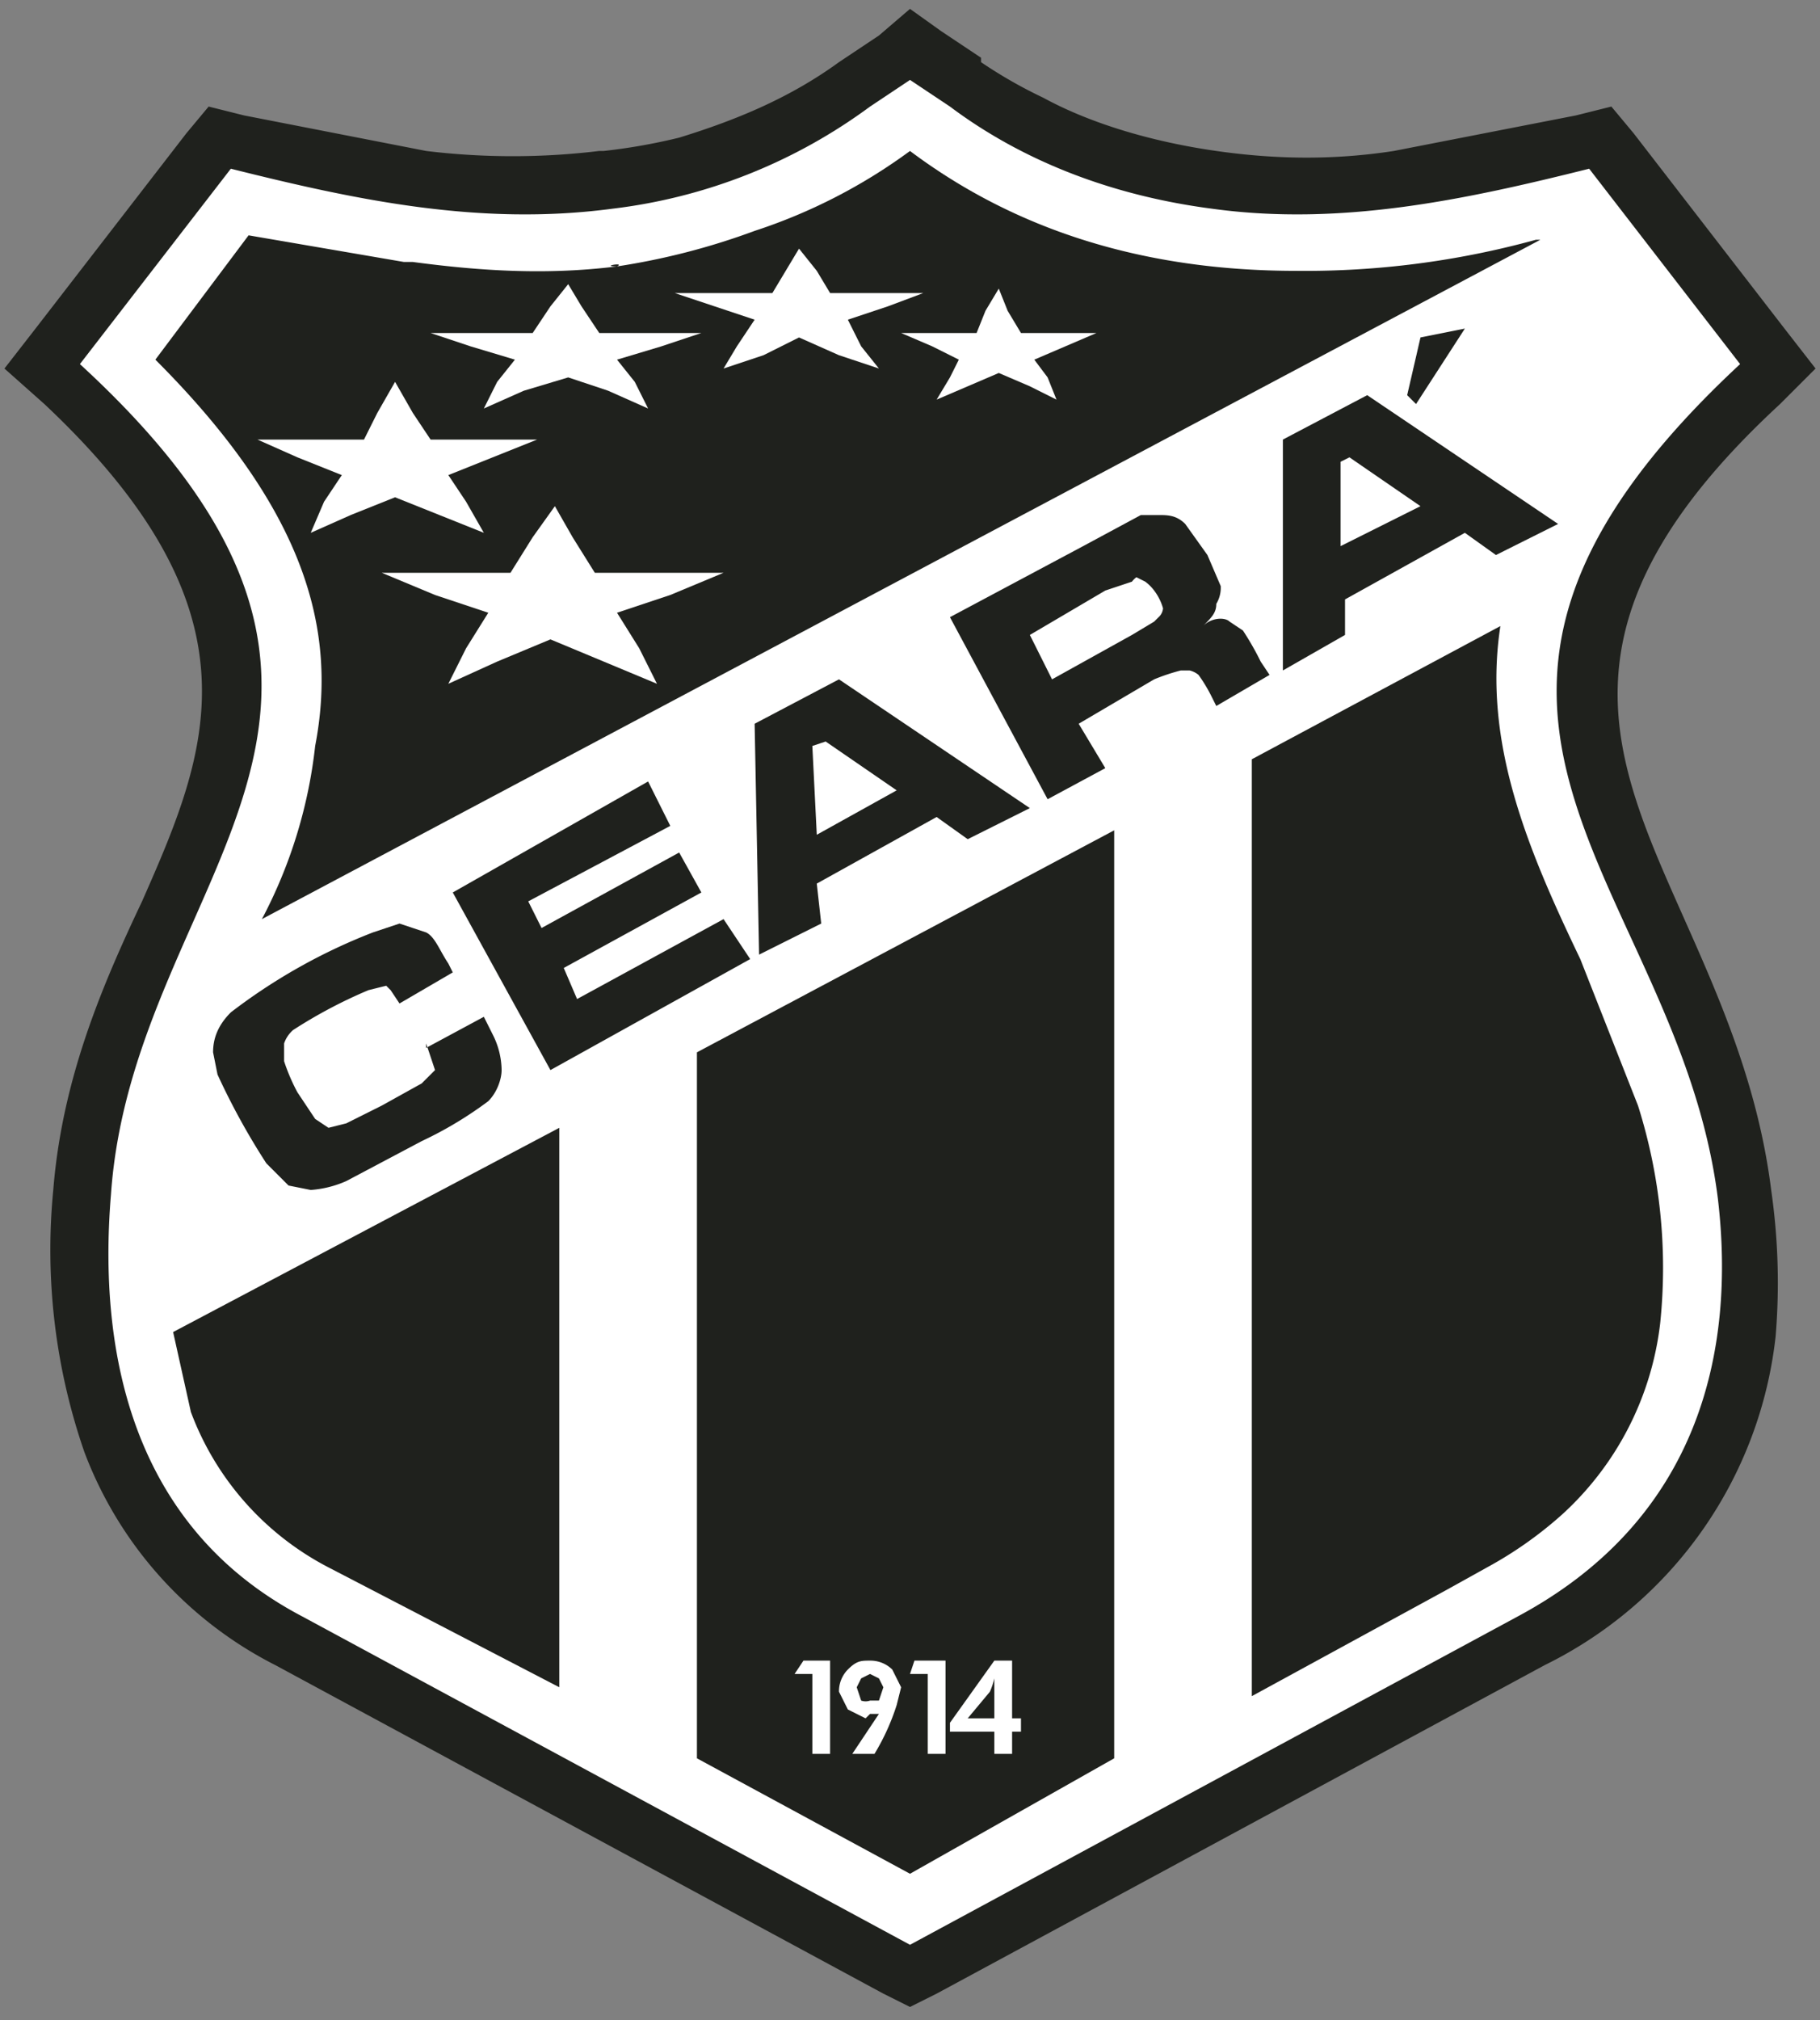 <svg height="455" width="410" xmlns="http://www.w3.org/2000/svg"><rect width="100%" height="100%" fill="#808080" stroke="none"/><path d="M62 375a89 89 0 0 1-43-48 139 139 0 0 1-7-59c2-25 11-46 20-65 15-34 28-65-22-112l-9-8 7-9 34-44 5-6 8 2 41 8a162 162 0 0 0 39 0h1-1 1c1 0 1 0 0 0a132 132 0 0 0 17-3c13-4 25-9 36-17l9-6 7-6 7 5 9 6v1a105 105 0 0 0 14 8c11 6 25 10 39 12s27 2 40 0l41-8 8-2 5 6 34 44 7 9-8 8c-52 48-38 79-22 115 8 18 17 38 20 62a146 146 0 0 1 1 33 94 94 0 0 1-52 74l-137 74-6 3-6-3zm-19-57a65 65 0 0 0 31 35l131 70 131-70a69 69 0 0 0 38-55 99 99 0 0 0 0-27c-3-20-11-38-19-55-19-42-36-79 20-135l-22-28-36 6a185 185 0 0 1-46 1 139 139 0 0 1-64-25l-2-1-1 1a130 130 0 0 1-55 23l-10 2c-16 2-31 1-46-1-12-1-24-4-36-7L35 81c55 55 39 91 20 132-7 18-16 36-17 57a114 114 0 0 0 5 48zm96-258c-4 0 2-1 0 0zm0 0" fill="#1f211d"/><path d="M68 364c-38-20-46-59-43-95 5-72 78-109-7-187l34-44c28 7 56 13 86 9a122 122 0 0 0 58-23l9-6 9 6c16 12 36 20 59 23 29 4 57-2 85-9l34 44c-85 79-14 116-5 188 4 34-4 72-45 94l-137 74zm0 0" fill="#fff"/><path d="M347 54L59 207a109 109 0 0 0 12-39c5-26-2-53-36-87l21-28 35 6h2c15 2 30 3 46 1a157 157 0 0 0 31-8 124 124 0 0 0 35-18c24 18 53 27 87 27a196 196 0 0 0 54-7zm-208 6c-4 0 2-1 0 0zM96 236l13-7 2 4a18 18 0 0 1 2 8c0 2-1 5-3 7a86 86 0 0 1-15 9l-17 9a24 24 0 0 1-8 2l-5-1-5-5a158 158 0 0 1-11-20l-1-5c0-3 1-6 4-9a129 129 0 0 1 32-18l6-2 6 2c2 1 3 4 5 7l1 2-12 7-2-3-1-1-4 1a109 109 0 0 0-17 9 7 7 0 0 0-2 3v4a43 43 0 0 0 3 7l4 6 3 2 4-1 8-4 9-5 3-3-2-6zm6-35l44-25 5 10-32 17 3 6 31-17 5 9-31 17 3 7 33-18 6 9-45 25zm116-12l-7-5-27 15 1 9-14 7-1-52 19-10 43 29zm-16-11l-16-11-3 1 1 20zm34 2l-22-41 30-16 13-7h4c2 0 4 0 6 2l5 7 3 7a7 7 0 0 1-1 4c0 2-1 3-3 5 2-2 5-2 6-1l3 2a64 64 0 0 1 4 7l2 3-12 7-1-2a35 35 0 0 0-3-5 5 5 0 0 0-2-1h-2a45 45 0 0 0-6 2l-17 10 6 10zm1-27l18-10 5-3 1-1a3 3 0 0 0 1-2 12 12 0 0 0-2-4 10 10 0 0 0-2-2l-2-1a5 5 0 0 0-1 1l-6 2-17 10zm100-28l-7-5-27 15v8l-14 8V99l19-10 43 29zm-17-11l-16-11-2 1v19zm-3-25l3-13 10-2-11 17zm0 0" fill="#1f211d"/><path d="M225 65l2 5 3 5h17l-7 3-7 3 3 4 2 5-6-3-7-3-7 3-7 3 3-5 2-4-6-3-7-3h17l2-5zm-45-9l4 5 3 5h21l-8 3-9 3 3 6 4 5-9-3-9-4-8 4-9 3 3-5 4-6-9-3-9-3h22l3-5 3-5zm0 0" fill="#fff"/><path d="M128 64l3 5 4 6h23l-9 3-10 3 4 5 3 6-9-4-9-3-10 3-9 4 3-6 4-5-10-3-9-3h23l4-6zM89 86l4 7 4 6h24l-10 4-10 4 4 6 4 7a66726 66726 0 0 0-20-8l-10 4-9 4 3-7 4-6-10-4-9-4h24l3-6zm0 0" fill="#fff"/><path d="M126 380V254l-87 46 4 18a65 65 0 0 0 31 35l1 1-1-1zm79 42l-48-26V237l94-50v209zm77-251l56-30c-4 26 6 50 18 75l13 33a121 121 0 0 1 5 49 69 69 0 0 1-22 43 89 89 0 0 1-17 12l-9 5-40 22 40-22-44 24zm0 0" fill="#1f211d"/><path d="M125 114l4 7 5 8h29l-12 5-12 4 5 8 4 8a32755 32755 0 0 0-24-10l-12 5-11 5 4-8 5-8-12-4-12-5h29l5-8zm58 281v-18h-4l2-3h6v21zm26 0v-18h-4l1-3h7v21zm-8-19a7 7 0 0 0-5-2c-2 0-3 0-5 2a7 7 0 0 0-2 5l2 4 4 2 1-1h2l-6 9h5a51 51 0 0 0 5-11l1-4-2-4zm-3 7h-2a3 3 0 0 1-2 0l-1-3 1-2 2-1 2 1 1 2-1 3zm30 4v-13h-4l-10 14v2h10v5h4v-5h2v-3zm-4-8v8h-6l5-6a17 17 0 0 0 1-3v1z" fill="#fff"/></svg>